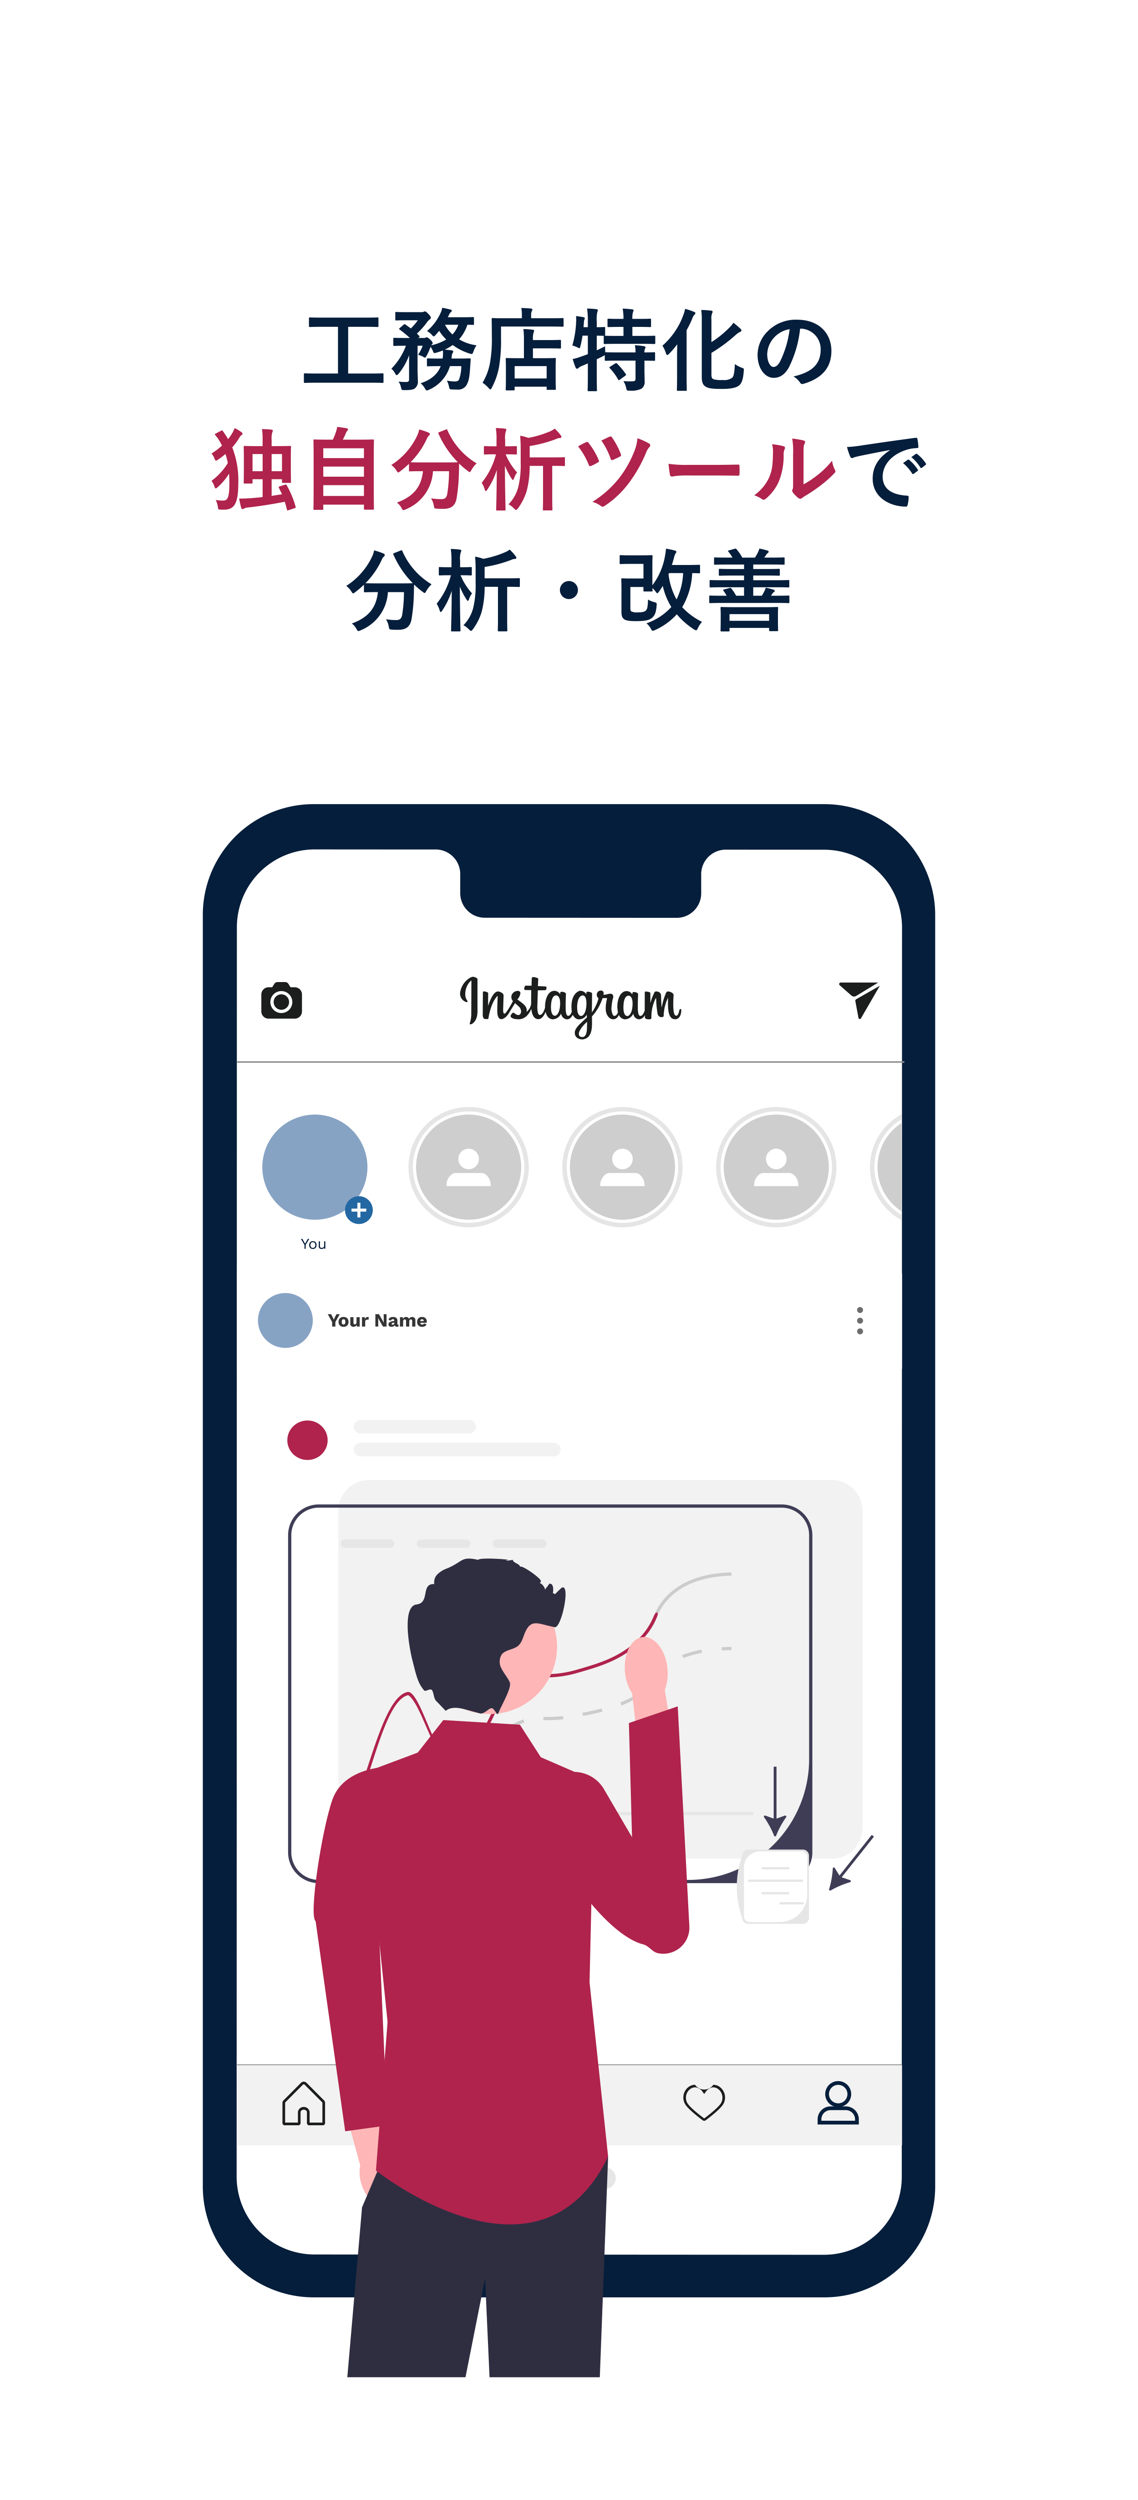 <svg xmlns="http://www.w3.org/2000/svg" xmlns:xlink="http://www.w3.org/1999/xlink" width="303" height="665.568" viewBox="0 0 303 665.568">
  <defs>
    <filter id="Path_1837" x="0" y="160.068" width="303" height="505.5" filterUnits="userSpaceOnUse">
      <feOffset input="SourceAlpha"/>
      <feGaussianBlur stdDeviation="18" result="blur"/>
      <feFlood flood-color="#051e3b" flood-opacity="0.392"/>
      <feComposite operator="in" in2="blur"/>
      <feComposite in="SourceGraphic"/>
    </filter>
    <clipPath id="clip-path">
      <rect id="Rectangle_641" data-name="Rectangle 641" width="134.5" height="56" fill="none" stroke="#707070" stroke-width="1"/>
    </clipPath>
    <clipPath id="clip-path-2">
      <path id="Path_1863" data-name="Path 1863" d="M623.318,905.716a14.832,14.832,0,1,1,14.834,14.83,14.852,14.852,0,0,1-14.834-14.83m-1.185,0A16.019,16.019,0,1,0,638.152,889.7a16.033,16.033,0,0,0-16.019,16.021" transform="translate(-622.133 -889.696)" fill="none"/>
    </clipPath>
  </defs>
  <g id="Group_1582" data-name="Group 1582" transform="translate(-433.5 -681)">
    <g id="Group_1579" data-name="Group 1579">
      <g id="Group_1355" data-name="Group 1355" transform="translate(-953 607.43)">
        <circle id="Ellipse_1" data-name="Ellipse 1" cx="122" cy="122" r="122" transform="translate(1416 78)" fill="#fff"/>
        <path id="Path_5962" data-name="Path 5962" d="M-52.68-.312c2.136,0,2.88.048,3.024.048.24,0,.264-.024.264-.264V-2.544c0-.24-.024-.264-.264-.264-.144,0-.888.048-3.024.048H-58.8V-15.192h4.584c2.3,0,3.072.048,3.216.048.24,0,.264-.024.264-.264v-2.016c0-.24-.024-.264-.264-.264-.144,0-.912.048-3.216.048h-11.52c-2.328,0-3.1-.048-3.24-.048-.24,0-.264.024-.264.264v2.016c0,.24.024.264.264.264.144,0,.912-.048,3.24-.048h4.224V-2.76H-67.3c-2.136,0-2.88-.048-3.024-.048-.24,0-.264.024-.264.264V-.528c0,.24.024.264.264.264.144,0,.888-.048,3.024-.048Zm24-4.416a10.5,10.5,0,0,1-.6,3.576c-.24.408-.552.5-1.152.5A12.305,12.305,0,0,1-32.5-.864,7.01,7.01,0,0,1-31.968.648c.168.792.168.792.84.84.5.024.96.024,1.368.024A2.557,2.557,0,0,0-27.072-.12c.528-1.032.648-2.544.792-4.9l.1-1.464c0-.24-.048-.312-.288-.312-.144,0-.888.048-3.048.048H-31.3l.072-.432a2.09,2.09,0,0,1,.216-.984.762.762,0,0,0,.192-.48q0-.216-.432-.288c-.576-.072-1.2-.144-1.824-.192a12.391,12.391,0,0,0,2.112-1.224,15.369,15.369,0,0,0,4.512,2.28c.72.192.72.192,1.008-.528a6.422,6.422,0,0,1,.816-1.68,11.9,11.9,0,0,1-4.632-1.584,10.979,10.979,0,0,0,2.208-3.888c.984.024,1.368.048,1.488.048.24,0,.264-.024.264-.264v-1.56c0-.24-.024-.264-.264-.264-.144,0-.744.048-2.616.048h-4.08c.12-.216.216-.456.336-.7a2.018,2.018,0,0,1,.48-.672.452.452,0,0,0,.24-.36c0-.168-.12-.264-.336-.312-.6-.144-1.512-.36-2.208-.48a5.992,5.992,0,0,1-.528,1.56A13.776,13.776,0,0,1-37.8-14.064a5.225,5.225,0,0,1,1.368,1.1c.168.216.288.312.408.312.144,0,.264-.1.456-.312l1.008-1.152a12.117,12.117,0,0,0,1.872,2.3,13.586,13.586,0,0,1-4.032,1.56.561.561,0,0,1,.168-.168c.192-.168.24-.264.24-.432,0-.216-.12-.456-.7-.984-.456-.432-.7-.552-.84-.552a.664.664,0,0,0-.312.072.807.807,0,0,1-.456.1h-1.512l.144-.12c.264-.216.264-.288.1-.456-.216-.192-.408-.408-.6-.6A20.777,20.777,0,0,0-37.8-16.416a4.023,4.023,0,0,1,.672-.72.576.576,0,0,0,.336-.456c0-.24-.1-.456-.648-1.032-.5-.528-.72-.672-.912-.672a.89.89,0,0,0-.336.1,1.114,1.114,0,0,1-.48.1H-43.32c-1.9,0-2.52-.048-2.664-.048-.24,0-.264.024-.264.264v1.728c0,.24.024.264.264.264.144,0,.768-.048,2.664-.048h3.072A18.12,18.12,0,0,1-42.1-14.76l-1.44-1.032c-.216-.144-.288-.144-.528.072l-.984.84c-.12.12-.192.168-.192.24,0,.048.072.12.168.192a27.978,27.978,0,0,1,2.712,2.232h-1.32c-2.016,0-2.688-.048-2.832-.048-.24,0-.264.024-.264.288v1.584c0,.264.024.288.264.288.144,0,.816-.048,2.832-.048h.264a17.373,17.373,0,0,1-3.864,6.1A4.578,4.578,0,0,1-46.3-2.784c.168.312.288.456.432.456s.288-.144.5-.384a16.222,16.222,0,0,0,2.808-4.944c-.024.744-.024,1.488-.024,2.232V-1.2c0,.5-.168.7-.84.7a14.4,14.4,0,0,1-1.968-.12A4.3,4.3,0,0,1-44.736.912c.168.72.168.744.888.744,1.8,0,2.4-.144,2.832-.48a2.278,2.278,0,0,0,.768-2.064c0-.96-.072-1.944-.072-3.024v-6.24h1.368a12.628,12.628,0,0,1-1.224,2.4,6.508,6.508,0,0,1,1.416.576,1.159,1.159,0,0,0,.432.192c.12,0,.192-.144.408-.5a13.361,13.361,0,0,0,1.056-2.4,7.608,7.608,0,0,1,.648,1.176c.216.552.24.576.792.432A16.724,16.724,0,0,0-33.576-8.9a10.805,10.805,0,0,1,.024,1.224c-.024.336-.048.648-.1.936h-.912c-2.136,0-2.832-.048-2.976-.048-.264,0-.288.024-.288.288v1.56c0,.24.024.264.288.264.144,0,.84-.048,2.976-.048h.408C-35.064-2.4-36.96-1.008-39.5-.168A4.847,4.847,0,0,1-38.376,1.2c.24.408.336.552.528.552a1.916,1.916,0,0,0,.576-.192A9.951,9.951,0,0,0-31.7-4.728Zm-.792-11.016a7.411,7.411,0,0,1-1.56,2.592,9.844,9.844,0,0,1-1.992-2.592ZM-14.736,1.728c.24,0,.264-.024.264-.264V.744h8.52v.6c0,.216.024.24.264.24h1.92c.24,0,.264-.024.264-.24,0-.144-.048-.744-.048-3.816V-4.464c0-1.392.048-2.016.048-2.16,0-.24-.024-.264-.264-.264-.144,0-.936.048-3.216.048H-9.6V-9.456h4.008c2.256,0,3.048.048,3.192.048.24,0,.264-.024.264-.264v-1.776c0-.24-.024-.264-.264-.264-.144,0-.936.048-3.192.048H-9.6v-.144a5.437,5.437,0,0,1,.168-1.848,1.141,1.141,0,0,0,.144-.528c0-.12-.168-.216-.408-.24a20.973,20.973,0,0,0-2.448-.168,20.926,20.926,0,0,1,.144,2.9V-6.84h-1.392c-2.256,0-3.048-.048-3.192-.048-.24,0-.264.024-.264.264,0,.168.048.768.048,2.5v1.752c0,3.12-.048,3.7-.048,3.84,0,.24.024.264.264.264Zm.264-6.456h8.52V-1.44h-8.52ZM-18.1-15.264H-4.9c2.28,0,3.048.048,3.216.048.216,0,.24-.024.24-.264v-1.776c0-.24-.024-.264-.24-.264-.168,0-.936.048-3.216.048H-10.08v-.84a2.278,2.278,0,0,1,.168-1.032.79.79,0,0,0,.144-.456c0-.144-.144-.24-.384-.264-.816-.072-1.656-.12-2.544-.144a9.86,9.86,0,0,1,.144,1.944v.792h-4.56c-2.28,0-3.1-.048-3.24-.048-.216,0-.24.024-.24.264,0,.144.048,1.512.048,4.536a36.939,36.939,0,0,1-.5,7.176A15.611,15.611,0,0,1-23.016-.312,8.78,8.78,0,0,1-21.408,1.1c.24.24.384.384.48.384.12,0,.216-.168.384-.48a19.081,19.081,0,0,0,1.92-5.52A42.729,42.729,0,0,0-18.1-12.24ZM20.088-6.192c1.776.024,2.448.048,2.568.048.24,0,.264-.024.264-.264V-8.16c0-.24-.024-.264-.264-.264-.12,0-.792.048-2.568.048a1.873,1.873,0,0,1,.144-.96.759.759,0,0,0,.144-.408c0-.12-.144-.24-.384-.288a20.681,20.681,0,0,0-2.448-.264,9.065,9.065,0,0,1,.168,1.92H12.984c-2.28,0-3.048-.048-3.192-.048h-.12C9.624-8.952,9.6-9.552,9.6-10.008c-.768.408-1.512.744-2.208,1.08V-12.84c1.224.024,1.728.048,1.9.048-.048.048-.048.1-.048.216v1.7c0,.24.024.264.264.264.144,0,.936-.048,3.24-.048h6.768c2.28,0,3.072.048,3.192.048.24,0,.264-.024.264-.264v-1.7c0-.216-.024-.24-.264-.24-.12,0-.912.048-3.192.048h-2.64v-2.4h1.68c2.16,0,2.88.048,3.024.048.24,0,.264-.024.264-.264v-1.7c0-.24-.024-.264-.264-.264-.144,0-.864.048-3.024.048h-1.68a5.438,5.438,0,0,1,.168-1.824,1.226,1.226,0,0,0,.144-.48c0-.144-.144-.216-.384-.24-.84-.1-1.584-.168-2.52-.192A13.744,13.744,0,0,1,14.5-17.3h-.984c-2.136,0-2.832-.048-2.976-.048-.264,0-.288.024-.288.264v1.7c0,.24.024.264.288.264.144,0,.84-.048,2.976-.048H14.5v2.4H12.744c-2.184,0-3-.048-3.192-.048.048-.024.072-.1.072-.24V-14.9c0-.216-.024-.24-.288-.24-.12,0-.624.048-1.944.048v-1.392a9.857,9.857,0,0,1,.144-2.664,1.335,1.335,0,0,0,.144-.5c0-.12-.144-.216-.384-.24-.84-.1-1.56-.144-2.472-.168a25.516,25.516,0,0,1,.192,3.624V-15.1H3.864l.1-1.176a2.788,2.788,0,0,1,.12-.816.8.8,0,0,0,.12-.384c0-.144-.1-.216-.384-.288-.6-.12-1.32-.216-1.944-.288A11.1,11.1,0,0,1,1.9-16.512,26.149,26.149,0,0,1,.888-10.224a8.682,8.682,0,0,1,1.32.48,1.543,1.543,0,0,0,.552.24c.144,0,.192-.168.288-.576A25.521,25.521,0,0,0,3.6-12.84H5.016v4.92q-.9.36-1.8.648a12.187,12.187,0,0,1-2.232.648A22.193,22.193,0,0,0,1.776-4.3c.1.216.192.264.36.264a.577.577,0,0,0,.408-.216,2.39,2.39,0,0,1,.792-.48l1.68-.72V-2.52c0,2.712-.048,4.056-.048,4.2,0,.24.024.264.264.264h1.92c.264,0,.288-.024.288-.264,0-.12-.048-1.488-.048-4.224V-6.552c.576-.288,1.152-.552,1.68-.84a3.7,3.7,0,0,0,.456-.24v1.224c0,.24.024.264.264.264.144,0,.912-.048,3.192-.048h4.728V-1.44c0,.528-.144.72-.672.744a18.418,18.418,0,0,1-2.568-.048,5.149,5.149,0,0,1,.744,1.8c.168.768.192.744.912.744a6.258,6.258,0,0,0,3.192-.528,2.217,2.217,0,0,0,.816-2.04c0-.84-.048-1.872-.048-2.976Zm-9.1,1.584c-.264.168-.288.216-.12.432a14.918,14.918,0,0,1,2.208,3c.048.12.1.192.168.192s.144-.048.288-.144l1.44-1.032c.264-.192.288-.24.144-.456A19.073,19.073,0,0,0,12.792-5.4c-.168-.168-.24-.168-.5-.024ZM37.92-8.256a41.672,41.672,0,0,0,6.336-4.656,4.959,4.959,0,0,1,1.248-.912c.24-.072.408-.216.408-.384s-.072-.288-.264-.48a20.923,20.923,0,0,0-1.872-1.584A9.354,9.354,0,0,1,42.36-14.64a26.471,26.471,0,0,1-4.44,3.528v-6a3.881,3.881,0,0,1,.168-1.632.931.931,0,0,0,.144-.456c0-.192-.144-.288-.456-.312-.84-.1-1.608-.144-2.568-.168a16.767,16.767,0,0,1,.144,2.784V-1.752c0,1.608.48,2.232,1.272,2.616.768.384,1.92.48,4.176.48,2.112,0,3.552-.264,4.344-.816.816-.6,1.224-1.632,1.392-3.984.048-.624.072-.624-.528-.84A7.534,7.534,0,0,1,44.16-5.28c-.1,2.28-.312,3.312-.72,3.648a3.572,3.572,0,0,1-2.472.6A8.517,8.517,0,0,1,38.592-1.2c-.528-.192-.672-.5-.672-1.368ZM28.776-2.04c0,2.328-.048,3.48-.048,3.648,0,.216.024.24.288.24H31.1c.24,0,.264-.024.264-.24,0-.144-.048-1.32-.048-3.648V-14.3a28.3,28.3,0,0,0,1.512-3.1,2.48,2.48,0,0,1,.6-1.032.5.5,0,0,0,.216-.408c0-.168-.1-.24-.408-.36a16.547,16.547,0,0,0-2.328-.768,8.839,8.839,0,0,1-.48,1.68,19.8,19.8,0,0,1-5.544,8.112A9.2,9.2,0,0,1,25.8-8.208c.12.36.216.528.36.528s.288-.144.528-.36a26.077,26.077,0,0,0,2.136-2.5c-.024,1.056-.048,2.16-.048,3.072ZM61.632-14.712a5.451,5.451,0,0,1,5.376,5.568c0,4.536-3.192,6.216-7.248,7.176A5.09,5.09,0,0,1,61.44-.456c.312.48.528.576,1.032.432C67.344-1.488,69.864-4.3,69.864-8.76c0-4.776-3.384-8.328-9.144-8.328a10.5,10.5,0,0,0-7.8,3.072,8.842,8.842,0,0,0-2.712,6.24c0,3.912,2.136,6.168,4.248,6.168,1.8,0,3.048-.96,4.08-2.76a30.052,30.052,0,0,0,3-10.344Zm-2.88.144a27.421,27.421,0,0,1-2.544,8.592c-.648,1.152-1.176,1.464-1.8,1.464-.744,0-1.632-1.224-1.632-3.432a6.911,6.911,0,0,1,1.872-4.44A7.228,7.228,0,0,1,58.752-14.568ZM85.464,17.648c-2.9,1.9-4.608,4.2-4.608,7.608,0,4.992,4.632,7.416,8.856,7.416.288,0,.384-.144.456-.5a8.537,8.537,0,0,0,.264-2.064c0-.264-.144-.36-.528-.36C85.728,29.48,83.52,27.8,83.52,24.7c0-2.88,2.04-5.688,6.12-7.08a10.708,10.708,0,0,1,2.928-.528c.312,0,.456-.072.456-.36a13.711,13.711,0,0,0-.264-2.112c-.024-.168-.144-.312-.5-.264-6.192.816-11.472,1.608-14.424,2.04a33.109,33.109,0,0,1-3.816.408A16.725,16.725,0,0,0,74.9,19.4a.561.561,0,0,0,.456.36,1.4,1.4,0,0,0,.528-.192c.36-.12.6-.168,1.512-.384,2.568-.528,5.136-1.032,8.064-1.584Zm3.48,3.432a11.908,11.908,0,0,1,2.424,2.784.251.251,0,0,0,.408.072l1.008-.744a.242.242,0,0,0,.072-.384,11.046,11.046,0,0,0-2.28-2.568c-.144-.12-.24-.144-.36-.048ZM91.152,19.5a11.354,11.354,0,0,1,2.4,2.76.246.246,0,0,0,.408.072l.96-.744a.277.277,0,0,0,.072-.432,10.023,10.023,0,0,0-2.28-2.472c-.144-.12-.216-.144-.36-.048ZM-46.536,45.04c-.264.12-.312.144-.216.408a25.277,25.277,0,0,0,5.16,7.608c-.24.024-1.032.048-3.12.048h-6.456c-1.848,0-2.688-.024-3.024-.048A21.657,21.657,0,0,0-49.8,46.7a1.924,1.924,0,0,1,.552-.768.494.494,0,0,0,.192-.36c0-.168-.072-.288-.336-.408a16.839,16.839,0,0,0-2.5-.84,6.788,6.788,0,0,1-.48,1.536,18.738,18.738,0,0,1-6.936,7.92A5.381,5.381,0,0,1-57.96,55.24c.24.36.336.528.5.528.12,0,.264-.12.528-.312A26.154,26.154,0,0,0-54.6,53.464v1.752c0,.24.024.264.264.264.144,0,.912-.048,3.168-.048h.288c-.456,4.224-2.568,6.768-6.936,8.352a4.534,4.534,0,0,1,1.224,1.44c.24.408.312.576.5.576a1.578,1.578,0,0,0,.576-.192,11.608,11.608,0,0,0,7.3-10.176h4.272a39.611,39.611,0,0,1-.456,5.952c-.192,1.1-.6,1.488-1.608,1.488a17.884,17.884,0,0,1-2.736-.216A4.935,4.935,0,0,1-48,64.576c.168.792.144.792.888.84.576.048,1.032.048,1.632.048,2.352,0,3.264-1.056,3.576-2.952a47.906,47.906,0,0,0,.6-6.72c.024-.84.024-1.68.072-2.376a19.858,19.858,0,0,0,2.28,1.944c.24.192.384.312.5.312.144,0,.24-.168.456-.528a8.216,8.216,0,0,1,1.392-1.8,19.218,19.218,0,0,1-7.776-8.856c-.1-.24-.144-.264-.456-.12Zm27.624,8.976v8.616c0,1.92-.048,2.832-.048,2.976,0,.24.024.264.264.264h2.016c.24,0,.264-.024.264-.264,0-.12-.048-1.056-.048-2.976V54.016h.336c1.968,0,2.64.048,2.76.048.264,0,.288-.024.288-.264V51.976c0-.24-.024-.264-.288-.264-.12,0-.792.048-2.76.048h-6.336V48.736a35.112,35.112,0,0,0,7.128-1.9,2.058,2.058,0,0,1,.936-.24c.24,0,.384-.12.384-.288a.755.755,0,0,0-.192-.432A11.431,11.431,0,0,0-15.816,44.1a5.025,5.025,0,0,1-1.32.768,26.849,26.849,0,0,1-5.688,1.7A10.31,10.31,0,0,0-25.008,46c.12,1.3.144,2.472.144,3.912V53.08a25.121,25.121,0,0,1-.648,6.576A10.144,10.144,0,0,1-28.1,64.24a5.841,5.841,0,0,1,1.464,1.128c.264.24.408.384.552.384s.264-.144.48-.408a15.06,15.06,0,0,0,2.352-4.68,26.131,26.131,0,0,0,.792-6.648Zm-9.768-3.072c1.8,0,2.376.048,2.52.048.264,0,.288-.024.288-.288V49c0-.216-.024-.24-.288-.24-.144,0-.72.048-2.52.048h-.312V47.176a6.147,6.147,0,0,1,.168-2.328,1.125,1.125,0,0,0,.144-.5c0-.12-.168-.216-.408-.24a23.536,23.536,0,0,0-2.4-.168A18.018,18.018,0,0,1-31.3,47.2v1.608h-.576c-1.776,0-2.376-.048-2.52-.048-.24,0-.264.024-.264.24v1.7c0,.264.024.288.264.288.144,0,.744-.048,2.52-.048h.432a20.09,20.09,0,0,1-3.792,7.584,7.239,7.239,0,0,1,.816,1.824c.1.264.168.384.264.384s.216-.12.384-.36a20.336,20.336,0,0,0,2.544-5.28c-.024,5.568-.168,10.128-.168,10.536,0,.24.024.264.264.264h1.968c.24,0,.264-.024.264-.264,0-.432-.144-5.352-.168-11.664A20.136,20.136,0,0,0-27.288,57.4q.216.36.36.36c.1,0,.192-.144.288-.408a6.123,6.123,0,0,1,.816-1.584,16.782,16.782,0,0,1-3.048-4.824ZM-.024,52.48a2.407,2.407,0,0,0-2.4,2.4,2.407,2.407,0,0,0,2.4,2.4,2.407,2.407,0,0,0,2.4-2.4A2.407,2.407,0,0,0-.024,52.48ZM22.2,48.256c0-1.608.048-2.232.048-2.4,0-.24-.024-.264-.288-.264-.144,0-.744.048-2.544.048H16.224c-1.776,0-2.352-.048-2.472-.048-.24,0-.264.024-.264.264V47.68c0,.264.024.288.264.288.12,0,.7-.048,2.472-.048h3.6v3.888H16.368c-1.368,0-2.016-.048-2.16-.048-.264,0-.288.024-.288.288,0,.144.048.96.048,2.544V60.64c0,1.056.168,1.536.6,1.92.5.48,1.68.6,3.216.6,2.136,0,3.528-.168,4.368-.912.7-.624,1.056-1.464,1.176-3.24.072-.72.048-.72-.7-.936a5.531,5.531,0,0,1-1.584-.672c-.072,1.824-.168,2.472-.528,2.88s-1.08.552-2.352.552a3.116,3.116,0,0,1-1.608-.288c-.192-.144-.216-.5-.216-1.056V54.064h3.48V55c0,.24.024.264.264.264H21.96c.264,0,.288-.024.288-.264,0-.072-.024-.288-.024-.648a7.8,7.8,0,0,1,.816.912c.216.312.336.456.456.456s.24-.12.456-.408c.36-.5.7-1.008,1.008-1.536a18.694,18.694,0,0,0,2.28,5.616,15.953,15.953,0,0,1-6.6,4.344,5.879,5.879,0,0,1,1.248,1.584c.168.288.24.408.408.408a2,2,0,0,0,.6-.192,17.455,17.455,0,0,0,5.808-4.2,19.956,19.956,0,0,0,4.56,4.008,1.161,1.161,0,0,0,.576.24c.192,0,.288-.168.48-.552a6.578,6.578,0,0,1,1.1-1.68,17.907,17.907,0,0,1-5.28-3.912,19.461,19.461,0,0,0,2.664-9.072c1.2.024,1.68.048,1.824.048.24,0,.264-.024.264-.264V48.424c0-.24-.024-.264-.264-.264-.168,0-.936.048-3.192.048H27.384c.216-.624.384-1.272.576-1.92a3.633,3.633,0,0,1,.456-1.224.55.55,0,0,0,.168-.384c0-.144-.168-.264-.48-.336a18.063,18.063,0,0,0-2.28-.48,16.734,16.734,0,0,1-.288,2.088A17.924,17.924,0,0,1,22.2,53.608Zm8.184,2.112a17.282,17.282,0,0,1-1.752,7.008A18.2,18.2,0,0,1,26.5,50.7c.048-.1.072-.216.12-.336Zm25.008,7.944c2.136,0,2.856.048,3,.048.264,0,.288-.024.288-.264V56.608c0-.24-.024-.264-.288-.264-.144,0-.864.048-3,.048H53.784l.312-.48a1.85,1.85,0,0,1,.456-.5.4.4,0,0,0,.24-.312c0-.144-.12-.24-.264-.288a13.58,13.58,0,0,0-2.16-.552,4.426,4.426,0,0,1-.456,1.128,7.945,7.945,0,0,1-.576,1.008h-2.28V54.136h6.288c2.16,0,2.88.048,3.024.048.264,0,.288-.024.288-.288V52.48c0-.24-.024-.264-.288-.264-.144,0-.864.048-3.024.048H49.056V51.016h3.5c2.352,0,3.168.048,3.312.048.24,0,.264-.024.264-.264V49.5c0-.24-.024-.264-.264-.264-.144,0-.96.048-3.312.048h-3.5v-1.2h4.872c2.3,0,3.072.048,3.216.048.24,0,.264-.024.264-.264V46.456c0-.24-.024-.264-.264-.264-.144,0-.912.048-3.216.048H51.984a6.55,6.55,0,0,0,.5-.72,1.85,1.85,0,0,1,.456-.5.406.406,0,0,0,.216-.336c0-.144-.1-.24-.264-.288a15.63,15.63,0,0,0-2.208-.552,5.638,5.638,0,0,1-.408,1.08c-.264.48-.5.912-.768,1.32h-3.36a13.467,13.467,0,0,0-1.56-2.256c-.144-.168-.192-.168-.456-.1L42.6,44.32c-.336.1-.312.144-.144.36a13.163,13.163,0,0,1,1.08,1.56H42.1c-2.3,0-3.072-.048-3.216-.048-.24,0-.264.024-.264.264v1.416c0,.24.024.264.264.264.144,0,.912-.048,3.216-.048h4.512v1.2H43.464c-2.352,0-3.168-.048-3.312-.048-.24,0-.264.024-.264.264v1.3c0,.24.024.264.264.264.144,0,.96-.048,3.312-.048h3.144v1.248h-5.88c-2.136,0-2.88-.048-3.024-.048-.24,0-.264.024-.264.264V53.9c0,.264.024.288.264.288.144,0,.888-.048,3.024-.048h5.88v2.256H44.5a11.58,11.58,0,0,0-1.272-1.92c-.168-.192-.216-.216-.552-.12l-1.368.36c-.288.072-.336.168-.168.36a13.441,13.441,0,0,1,.84,1.32H40.632c-2.136,0-2.88-.048-3.024-.048-.24,0-.264.024-.264.264V58.1c0,.24.024.264.264.264.144,0,.888-.048,3.024-.048ZM42.456,65.9c.264,0,.288-.024.288-.264V64.96H53.28v.6c0,.24.024.264.264.264h1.848c.264,0,.288-.024.288-.264,0-.12-.048-.6-.048-3.024V61.168c0-.84.048-1.368.048-1.512,0-.24-.024-.264-.288-.264-.144,0-.984.048-3.312.048H43.944c-2.352,0-3.168-.048-3.336-.048-.24,0-.264.024-.264.264,0,.168.048.672.048,1.776V62.56c0,2.5-.048,2.928-.048,3.072,0,.24.024.264.264.264Zm.288-4.608H53.28v1.776H42.744Z" transform="translate(1538 175.762)" fill="#051e3b"/>
        <path id="Path_5961" data-name="Path 5961" d="M18.984-4.536c-.312.1-.336.168-.216.408l.816,1.7-2.76.432v-4.44h2.76v.744c0,.216.024.24.288.24H21.72c.24,0,.264-.024.264-.24,0-.144-.048-.816-.048-4.32v-2.424c0-1.752.048-2.472.048-2.592,0-.24-.024-.264-.264-.264-.168,0-.96.048-3.168.048H16.824v-1.632a5.819,5.819,0,0,1,.168-1.992,1.468,1.468,0,0,0,.144-.5c0-.168-.168-.24-.384-.264-.84-.1-1.584-.12-2.5-.144a16.876,16.876,0,0,1,.168,2.928v1.608H12.816c-2.208,0-3-.048-3.168-.048-.24,0-.264.024-.264.264,0,.12.048.84.048,2.976v2.136c0,3.576-.048,4.224-.048,4.392,0,.216.024.24.264.24h1.824c.24,0,.264-.024.264-.24v-.912h2.688V-1.68c-1.3.144-2.568.264-3.792.336-.72.048-1.584.072-2.472.072.168.744.336,1.656.552,2.424.072.216.192.36.384.36a.767.767,0,0,0,.456-.168,1.921,1.921,0,0,1,.912-.24C13.7.744,16.992.216,20.328-.432c.216.672.384,1.344.576,2.088.072.264.1.264.456.144L22.9,1.3c.336-.12.384-.144.312-.384a24.78,24.78,0,0,0-2.376-5.736c-.12-.24-.144-.24-.432-.144Zm.6-8.592v4.56h-2.76v-4.56Zm-7.848,0h2.688v4.56H11.736ZM1.968-18.6c-.192.1-.264.144-.264.216a.494.494,0,0,0,.12.216l.7.888a16.671,16.671,0,0,1,1.08,1.9A18.033,18.033,0,0,1,.816-13.272a4.311,4.311,0,0,1,.792,1.344c.144.384.24.552.408.552a1,1,0,0,0,.5-.24,20.134,20.134,0,0,0,2.016-1.536,18.845,18.845,0,0,1,.624,2.424A16.681,16.681,0,0,1,.816-6a4.954,4.954,0,0,1,.768,1.488c.12.36.216.528.36.528.12,0,.264-.12.5-.312A16.51,16.51,0,0,0,5.5-7.92q.072,1.26.072,2.664c0,3.864-.552,4.512-1.656,4.512A10.811,10.811,0,0,1,1.944-.912,6.489,6.489,0,0,1,2.5.864c.12.768.12.768.528.792s.72.024,1.008.024C6.72,1.68,7.944.384,7.944-5.3a23.968,23.968,0,0,0-1.608-9.6,18.715,18.715,0,0,0,1.872-2.544,1.977,1.977,0,0,1,.624-.744.393.393,0,0,0,.24-.36c0-.12-.072-.216-.264-.384a8.56,8.56,0,0,0-1.848-1.1,7.13,7.13,0,0,1-.528,1.176,12.56,12.56,0,0,1-1.2,1.752c-.408-.7-.864-1.392-1.368-2.112-.144-.24-.216-.264-.5-.12ZM30.312,1.728c.24,0,.264-.024.264-.264V.336H41.4v1.08c0,.24.024.264.264.264H43.8c.24,0,.264-.024.264-.264,0-.12-.048-1.392-.048-7.8v-5.064c0-3.816.048-5.16.048-5.3,0-.24-.024-.264-.264-.264-.168,0-1.008.048-3.336.048h-4.68a18.813,18.813,0,0,0,.84-1.8,1.65,1.65,0,0,1,.36-.576.486.486,0,0,0,.192-.336c0-.12-.12-.264-.336-.312-.7-.12-1.752-.288-2.568-.36a5.6,5.6,0,0,1-.264,1.128,15.758,15.758,0,0,1-.888,2.256H31.56c-2.328,0-3.168-.048-3.336-.048-.24,0-.264.024-.264.264,0,.168.048,1.488.048,5.952v4.44c0,6.408-.048,7.68-.048,7.824,0,.24.024.264.264.264Zm.264-3.7v-2.88H41.4v2.88Zm0-5.136V-9.792H41.4V-7.1Zm0-7.56H41.4v2.616H30.576Zm30.888-4.3c-.264.12-.312.144-.216.408a25.277,25.277,0,0,0,5.16,7.608c-.24.024-1.032.048-3.12.048H56.832c-1.848,0-2.688-.024-3.024-.048A21.657,21.657,0,0,0,58.2-17.3a1.924,1.924,0,0,1,.552-.768.494.494,0,0,0,.192-.36c0-.168-.072-.288-.336-.408a16.839,16.839,0,0,0-2.5-.84,6.788,6.788,0,0,1-.48,1.536,18.738,18.738,0,0,1-6.936,7.92A5.381,5.381,0,0,1,50.04-8.76c.24.36.336.528.5.528.12,0,.264-.12.528-.312A26.153,26.153,0,0,0,53.4-10.536v1.752c0,.24.024.264.264.264.144,0,.912-.048,3.168-.048h.288C56.664-4.344,54.552-1.8,50.184-.216a4.534,4.534,0,0,1,1.224,1.44c.24.408.312.576.5.576a1.577,1.577,0,0,0,.576-.192,11.608,11.608,0,0,0,7.3-10.176h4.272A39.612,39.612,0,0,1,63.6-2.616c-.192,1.1-.6,1.488-1.608,1.488a17.884,17.884,0,0,1-2.736-.216A4.935,4.935,0,0,1,60,.576c.168.792.144.792.888.84.576.048,1.032.048,1.632.048,2.352,0,3.264-1.056,3.576-2.952a47.906,47.906,0,0,0,.6-6.72c.024-.84.024-1.68.072-2.376a19.858,19.858,0,0,0,2.28,1.944c.24.192.384.312.5.312.144,0,.24-.168.456-.528a8.216,8.216,0,0,1,1.392-1.8,19.218,19.218,0,0,1-7.776-8.856c-.1-.24-.144-.264-.456-.12ZM89.088-9.984v8.616c0,1.92-.048,2.832-.048,2.976,0,.24.024.264.264.264H91.32c.24,0,.264-.024.264-.264,0-.12-.048-1.056-.048-2.976V-9.984h.336c1.968,0,2.64.048,2.76.048.264,0,.288-.024.288-.264v-1.824c0-.24-.024-.264-.288-.264-.12,0-.792.048-2.76.048H85.536v-3.024a35.112,35.112,0,0,0,7.128-1.9,2.058,2.058,0,0,1,.936-.24c.24,0,.384-.12.384-.288a.755.755,0,0,0-.192-.432A11.431,11.431,0,0,0,92.184-19.9a5.025,5.025,0,0,1-1.32.768,26.849,26.849,0,0,1-5.688,1.7A10.31,10.31,0,0,0,82.992-18c.12,1.3.144,2.472.144,3.912v3.168a25.122,25.122,0,0,1-.648,6.576A10.144,10.144,0,0,1,79.9.24,5.841,5.841,0,0,1,81.36,1.368c.264.24.408.384.552.384s.264-.144.48-.408a15.06,15.06,0,0,0,2.352-4.68,26.131,26.131,0,0,0,.792-6.648ZM79.32-13.056c1.8,0,2.376.048,2.52.048.264,0,.288-.024.288-.288V-15c0-.216-.024-.24-.288-.24-.144,0-.72.048-2.52.048h-.312v-1.632a6.147,6.147,0,0,1,.168-2.328,1.125,1.125,0,0,0,.144-.5c0-.12-.168-.216-.408-.24a23.536,23.536,0,0,0-2.4-.168A18.018,18.018,0,0,1,76.7-16.8v1.608h-.576c-1.776,0-2.376-.048-2.52-.048-.24,0-.264.024-.264.24v1.7c0,.264.024.288.264.288.144,0,.744-.048,2.52-.048h.432a20.09,20.09,0,0,1-3.792,7.584,7.239,7.239,0,0,1,.816,1.824c.1.264.168.384.264.384s.216-.12.384-.36A20.336,20.336,0,0,0,76.776-8.9c-.024,5.568-.168,10.128-.168,10.536,0,.24.024.264.264.264H78.84c.24,0,.264-.024.264-.264,0-.432-.144-5.352-.168-11.664A20.137,20.137,0,0,0,80.712-6.6q.216.36.36.36c.1,0,.192-.144.288-.408a6.123,6.123,0,0,1,.816-1.584,16.782,16.782,0,0,1-3.048-4.824Zm19.1-2.112a19.093,19.093,0,0,1,2.808,4.848c.12.336.264.5.624.36A14.679,14.679,0,0,0,103.7-10.9c.192-.12.288-.216.288-.36a.916.916,0,0,0-.1-.312,19.283,19.283,0,0,0-2.688-4.536.447.447,0,0,0-.648-.168A18.723,18.723,0,0,0,98.424-15.168Zm6.192-1.56a19.269,19.269,0,0,1,2.472,4.848c.12.384.264.432.648.288a16.08,16.08,0,0,0,1.824-.864.468.468,0,0,0,.24-.672,19.958,19.958,0,0,0-2.352-4.44.446.446,0,0,0-.624-.192C106.1-17.448,105.336-17.064,104.616-16.728Zm9.6-.6a10.832,10.832,0,0,1-.7,3.144,28.821,28.821,0,0,1-4.152,7.44A27.535,27.535,0,0,1,102.24-.408a7.358,7.358,0,0,1,2.3,1.128.7.7,0,0,0,.408.168A1.012,1.012,0,0,0,105.5.672,25.868,25.868,0,0,0,111.84-5.28a37.048,37.048,0,0,0,4.656-8.16,4.774,4.774,0,0,1,.936-1.584.592.592,0,0,0,.192-.408.553.553,0,0,0-.264-.48A17.2,17.2,0,0,0,114.216-17.328ZM135.6-7.416c1.776,0,3.552.024,5.352.048.336.024.432-.072.432-.36a17.688,17.688,0,0,0,0-2.256c0-.288-.072-.36-.432-.336-1.848.024-3.7.072-5.52.072H127.7a30.833,30.833,0,0,1-5.184-.288,26.049,26.049,0,0,0,.36,2.9c.072.36.264.5.552.5a19.192,19.192,0,0,1,3.528-.288Zm22.848-5.664c0-1.728,0-2.208.216-2.664a1.536,1.536,0,0,0,.192-.6c0-.192-.12-.336-.432-.408a22.9,22.9,0,0,0-3-.5,19.163,19.163,0,0,1,.24,4.176v7.512c0,1.224.024,1.512-.144,1.824a.737.737,0,0,0-.1.36.957.957,0,0,0,.216.5,6.93,6.93,0,0,0,1.44,1.464,1.023,1.023,0,0,0,.5.192.762.762,0,0,0,.48-.192,7.971,7.971,0,0,1,.7-.5,39.855,39.855,0,0,0,4.272-2.88,30.337,30.337,0,0,0,3.552-3.144c.264-.264.36-.432.36-.6a1.2,1.2,0,0,0-.144-.408,6.919,6.919,0,0,1-.744-2.424,23.031,23.031,0,0,1-4.2,4.08,24.4,24.4,0,0,1-3.408,2.232Zm-8.376-2.664a6.455,6.455,0,0,1,.24,2.016c-.024,3.84-.336,5.16-1.008,6.792A11.915,11.915,0,0,1,145.32-2.16a8.5,8.5,0,0,1,2.04,1.008.816.816,0,0,0,.456.192,1.088,1.088,0,0,0,.624-.312,12.363,12.363,0,0,0,3.408-4.512,17.962,17.962,0,0,0,1.3-7.056,3.462,3.462,0,0,1,.288-1.632c.144-.336.1-.624-.312-.744A19.4,19.4,0,0,0,150.072-15.744Z" transform="translate(1442 207.57)" fill="#af234c"/>
      </g>
      <g id="Group_1354" data-name="Group 1354" transform="translate(6887.593 24186.285)">
        <g transform="matrix(1, 0, 0, 1, -6454.09, -23505.29)" filter="url(#Path_1837)">
          <path id="Path_1837-2" data-name="Path 1837" d="M742.407,1220.611h-136a29.5,29.5,0,0,1-29.5-29.5v-338.5a29.484,29.484,0,0,1,29.5-29.5h136a29.5,29.5,0,0,1,29.5,29.5v338.5a29.482,29.482,0,0,1-29.5,29.5" transform="translate(-522.91 -609.04)" fill="#051e3b"/>
        </g>
        <path id="Path_1838" data-name="Path 1838" d="M740.788,833.144l-26.349-.015a6.544,6.544,0,0,0-6.4,6.686v4.778a6.545,6.545,0,0,1-6.4,6.686l-51.359-.03a6.548,6.548,0,0,1-6.4-6.69v-4.78a6.558,6.558,0,0,0-6.4-6.7l-9.267,0-23.062-.014A20.737,20.737,0,0,0,584.41,853.8l-.065,332.559a20.734,20.734,0,0,0,20.721,20.737l135.633.081a20.733,20.733,0,0,0,20.745-20.729l.067-332.561a20.738,20.738,0,0,0-20.722-20.739" transform="translate(-6975.433 -24112.23)" fill="#fff"/>
        <path id="Path_1839" data-name="Path 1839" d="M654.227,1125.7a2.83,2.83,0,1,1-2.819-2.884,2.849,2.849,0,0,1,2.819,2.884" transform="translate(-6961.899 -24051.17)" fill="#e6e6e6"/>
        <path id="Path_1840" data-name="Path 1840" d="M661.471,1125.731a2.83,2.83,0,1,1-2.819-2.884,2.85,2.85,0,0,1,2.819,2.884" transform="translate(-6960.373 -24051.164)" fill="#e6e6e6"/>
        <path id="Path_1841" data-name="Path 1841" d="M668.714,1125.764a2.83,2.83,0,1,1-2.819-2.884,2.849,2.849,0,0,1,2.819,2.884" transform="translate(-6958.846 -24051.156)" fill="#e6e6e6"/>
        <rect id="Rectangle_268" data-name="Rectangle 268" width="177.684" height="90.544" transform="translate(-6390.983 -23256.846)" fill="none"/>
        <rect id="Rectangle_269" data-name="Rectangle 269" width="177.06" height="25.418" transform="translate(-6390.983 -23166.301)" fill="#fff"/>
        <path id="Path_1842" data-name="Path 1842" d="M721.59,936.027a.795.795,0,1,0,.793.8.8.8,0,0,0-.793-.8" transform="translate(-6946.679 -24090.533)" fill="#6d6d6e"/>
        <path id="Path_1843" data-name="Path 1843" d="M721.59,938.376a.794.794,0,1,0,.793.794.8.8,0,0,0-.793-.794" transform="translate(-6946.679 -24090.039)" fill="#6d6d6e"/>
        <path id="Path_1844" data-name="Path 1844" d="M721.59,935.267a.794.794,0,1,0-.8-.793.794.794,0,0,0,.8.793" transform="translate(-6946.679 -24091.027)" fill="#6d6d6e"/>
        <path id="Path_1845" data-name="Path 1845" d="M596.6,866.982a2.059,2.059,0,1,1-2.061-2.058,2.061,2.061,0,0,1,2.061,2.058" transform="translate(-6973.719 -24105.518)" fill="#1c1d1d"/>
        <path id="Path_1846" data-name="Path 1846" d="M598.677,863.611h-1.128l-.564-.9a1.029,1.029,0,0,0-.869-.483H594.1a1.029,1.029,0,0,0-.871.483l-.564.9H591.7a1.922,1.922,0,0,0-1.922,1.923v4.511a1.92,1.92,0,0,0,1.922,1.92h6.976a1.92,1.92,0,0,0,1.922-1.92v-4.511a1.921,1.921,0,0,0-1.922-1.923m-3.572,6.864a2.923,2.923,0,1,1,2.924-2.923,2.923,2.923,0,0,1-2.924,2.923" transform="translate(-6974.288 -24106.084)" fill="#1c1d1d"/>
        <path id="Path_1847" data-name="Path 1847" d="M635.024,862.2c1.114-1.093,1.8-1.126,1.8-1.126a1.824,1.824,0,0,1,.746.151c.528.185.548.47.548.47v7.994c.068,2.241-.489,3.1-1.157,3.7a1.387,1.387,0,0,1-.723.348c-.092,0-.163-.011-.179-.134a1.622,1.622,0,0,1,.1-.452,7.685,7.685,0,0,0,.31-2.333l.031-8.617s.028-.157-.108-.11a4.812,4.812,0,0,0-1.521,3.5,2.765,2.765,0,0,0,.481,1.756.359.359,0,0,1,.114.276.186.186,0,0,1-.2.2,2.3,2.3,0,0,1-1.564-1.279,2.7,2.7,0,0,1-.229-1.038,5.462,5.462,0,0,1,1.553-3.306m57.357,7.641c0,2.573-1.557,2.531-1.557,2.531-1.483.052-1.863-1.516-1.956-3.107-.07-1.2,0-2.53,0-2.53s-.01-.063-.051,0a11.149,11.149,0,0,0-1,3.322,11.637,11.637,0,0,0-.132,1.409.247.247,0,0,1-.1.228,1.042,1.042,0,0,1-1.507-.742,26.784,26.784,0,0,1-.386-4.073c0-.176-.143-.04-.143-.04a11.119,11.119,0,0,0-1.121,5.153c0,.556-.947.38-.947.38-.8-.062-.774-.453-.774-.453l-.036-.665a1.821,1.821,0,0,1-1.6,1.136,1.675,1.675,0,0,1-1.463-1.542,2.5,2.5,0,0,1-2.258,1.542,1.885,1.885,0,0,1-1.579-1.183s-.452,1.216-1.559,1.173-2.02-1.322-1.947-2.977a10.9,10.9,0,0,1,.327-2.488s.087-.166-.063-.174-1.107.017-1.107.017a13.479,13.479,0,0,1-2.827,4.865s.019.841.018,1.781c0,1.773-.221,4.15-2.621,4.344-2.079-.141-1.961-1.743-1.961-1.743-.05-.47.248-1.335,1.486-2.5s1.735-1.608,1.735-1.608l-.05-.745a2.339,2.339,0,0,1-2.006,1.24s-.937.189-1.726-1.2c-.23.477-.758,1.292-1.619,1.2a1.736,1.736,0,0,1-1.469-1.555,2.507,2.507,0,0,1-2.269,1.555,1.892,1.892,0,0,1-1.582-1.191,3.708,3.708,0,0,1-.285-.809c-.013.044-.029.091-.052.146-.255.655-.89,1.8-1.863,1.813-1.789,0-1.865-2.775-1.865-2.775-.516,1.23-1.53,2.805-3.415,2.8s-2.113-.69-2.113-.788-.033-.2.183-.518.4-.441.551-.441.419.225.419.225a1.465,1.465,0,0,0,.874.4c.592-.022.722-.5.764-.982a1.92,1.92,0,0,0-.776-1.437c-.473-.43-.84-.755-.84-.755-.679,1.145-1.2,1.921-1.573,2.59-.917,1.493-1.826,1.723-2.176,1.677-.486-.068-.95-.564-.971-2.01s.108-3.919.108-4.049-.117-.067-.117-.067c-1.812,1.923-2.35,5.877-2.35,5.951s-.162.161-.324.161.054-.01-.592-.03-.6-1.253-.6-1.253l.042-5.885c.012-.2.194-.28.807-.116s.593.366.593.366l-.022,3.412c1.584-4.676,2.781-3.941,3.5-3.584s.626.873.626.873-.076,2.57-.109,3.476.1,1.264.3,1.3c.506.117,2.306-3.359,2.306-3.359a1.574,1.574,0,0,1,.258-2.374,2.01,2.01,0,0,1,.938-.346s.808-.044.786.638a3.094,3.094,0,0,1-.808,1.653c1.606,1.142,2.36,1.747,2.479,2.633a1.629,1.629,0,0,1-.044.69,3.41,3.41,0,0,0,1.228-2.1l.023-3.716-1.693-.021s-.128-.011-.15-.327a1.081,1.081,0,0,1,.312-.84l1.616.022s.053-1.673.064-1.943c.054-.387.3-.442,1.012-.262s.712.346.712.346l-.086,1.957s1.779.085,2.015.107.312.087.259.486a.587.587,0,0,1-.292.5l-2,.044-.14,4.309c0,.668.033,2.243.657,2.235.873.042,1.39-1.913,1.39-1.913l.01-.013a7.868,7.868,0,0,1,.04-1.081c.165-1.57.864-3.409,2.472-3.409a1.711,1.711,0,0,1,1.5.942l.018-.357s-.036-.425.64-.32.907.374.89.588c0,0-.125,2.734-.053,4.35.091.938.252,1.494.73,1.457.41-.061.7-.624.88-1.1-.6-4.974,2.124-5.575,2.124-5.575a1.935,1.935,0,0,1,1.753.917l.018-.336s-.053-.442.586-.316a2.783,2.783,0,0,1,.548.139c.283.105.373.177.373.441s-.054,4.912-.054,4.912a11.011,11.011,0,0,0,1.772-3.757,1.164,1.164,0,0,1-.461-.9,1.1,1.1,0,0,1,1.081-1.164c.781,0,.815.688.691,1.164,0,0,.656-.086,1.223-.228s1.329-.231,1.383.653a1.008,1.008,0,0,1-.106.563,13.977,13.977,0,0,0-.373,2.75c.072.792.283,1.992.9,1.851s.833-1.022.833-1.022a7.189,7.189,0,0,1-.125-2.2c.166-1.558.862-3.384,2.463-3.384a1.708,1.708,0,0,1,1.489.936l.017-.354s-.035-.424.639-.318.9.373.885.584c0,0-.125,2.714-.053,4.319.09.931.251,1.483.727,1.444.459-.012.845-.788,1.085-1.423l0-.234.017-4.581a.307.307,0,0,1,.274-.279l.55.086c.773.115.665.409.665.409v2.591a15.856,15.856,0,0,1,1.108-2.878c.22-.381.947-.131.947-.131a1.075,1.075,0,0,1,.8.932c-.023,1.2.144,3.144.144,3.144,0,.031.029.041.046.029s.013-.044.013-.044a16.109,16.109,0,0,1,1.154-3.846c.284-.536,1.109-.153,1.109-.153.989.338.856.924.856.924-.294,5.032.326,5.36.693,5.391s.561-.443.642-.668.183-.722.245-.917a.3.3,0,0,1,.255-.2s.223.052.223.236m-33.369-3.85c-.346.012-1.16.24-1.308,2.5s.455,2.849.961,2.916,1.4-.743,1.454-3.155-1.108-2.264-1.108-2.264m7.1.01c-.352.012-1.239.32-1.438,2.515-.149,2.291.46,2.886.975,2.954s1.423-.756,1.477-3.2-1.013-2.27-1.013-2.27m1.189,7.033c-2.006,1.735-2.181,2.97-2.181,2.97s-.2,1.017.769,1.067c1.16.119,1.355-1.291,1.386-2.528.015-.579.025-1.509.025-1.509m11-6.964c-.346.015-1.162.24-1.307,2.505s.453,2.85.961,2.918,1.4-.747,1.454-3.159-1.108-2.264-1.108-2.264" transform="translate(-6965.08 -24106.328)" fill="#1c1d1d"/>
        <path id="Path_1848" data-name="Path 1848" d="M717.258,862.335h9.824a.045.045,0,0,1,.022.083l-5.733,3.483a1.081,1.081,0,0,1-1.274-.111l-3.108-2.74a.409.409,0,0,1,.269-.716" transform="translate(-6947.509 -24106.063)" fill="#1c1d1d"/>
        <path id="Path_1849" data-name="Path 1849" d="M720.633,866.63l6.279-3.587s.01,0,.007.01l-5.012,8.656a.361.361,0,0,1-.668-.115l-.829-4.482a.458.458,0,0,1,.224-.481" transform="translate(-6946.761 -24105.912)" fill="#1c1d1d"/>
        <g id="Group_382" data-name="Group 382" transform="translate(-6391.563 -23140.883)">
          <rect id="dummy-pickup03_c_color" width="176.263" height="178.263" transform="translate(1)" fill="#fff"/>
        </g>
        <path id="Path_5967" data-name="Path 5967" d="M3.235-3.3H2.36l-.465.905-.25.55L1.4-2.395.935-3.3H.045L1.21-1.2V0h.86V-1.2Zm1.01.75a1.2,1.2,0,0,0-1.32,1.3A1.2,1.2,0,0,0,4.245.05a1.2,1.2,0,0,0,1.32-1.3A1.2,1.2,0,0,0,4.245-2.55Zm0,.605c.315,0,.47.2.47.695s-.155.695-.47.695-.47-.2-.47-.695S3.93-1.945,4.245-1.945ZM7.695-2.5v1.325c0,.4-.195.575-.46.575-.22,0-.345-.105-.345-.445V-2.5H6.04V-.83a.773.773,0,0,0,.855.88A.868.868,0,0,0,7.76-.465L7.785,0h.76V-2.5ZM10.7-2.55a.759.759,0,0,0-.76.585L9.905-2.5h-.75V0h.85V-1.26a.541.541,0,0,1,.56-.59.648.648,0,0,1,.315.075l.09-.72A.575.575,0,0,0,10.7-2.55Zm4.995-.75h-.76v1.665l.02.62H14.95l-.25-.5L13.675-3.3H12.72V0h.76V-1.665l-.02-.62h.005l.25.5L14.74,0h.955ZM18.77-.485q-.18,0-.18-.2v-.91c0-.645-.425-.96-1.2-.96-.68,0-1.07.295-1.155.77l.69.2a.417.417,0,0,1,.465-.385.335.335,0,0,1,.355.37v.09l-.565.11c-.71.14-.975.405-.975.82s.28.625.775.625a.949.949,0,0,0,.89-.385c.075.27.31.385.645.385a.7.7,0,0,0,.34-.08L18.925-.5A.486.486,0,0,1,18.77-.485ZM17.3-.5c-.155,0-.245-.075-.245-.215s.085-.21.3-.26l.405-.1v.215C17.75-.625,17.5-.5,17.3-.5Zm5.22-2.05a.89.89,0,0,0-.835.5.791.791,0,0,0-.8-.5.873.873,0,0,0-.84.53L20.02-2.5h-.76V0h.85V-1.32c0-.41.2-.58.44-.58.2,0,.34.115.34.43V0h.85V-1.335c0-.375.185-.565.44-.565.2,0,.34.115.34.43V0h.84l.01-1.665A.8.8,0,0,0,22.515-2.55ZM26.4-1.285A1.142,1.142,0,0,0,25.15-2.55a1.184,1.184,0,0,0-1.305,1.3,1.2,1.2,0,0,0,1.35,1.3,1.089,1.089,0,0,0,1.15-.655l-.69-.22a.426.426,0,0,1-.46.275A.48.48,0,0,1,24.67-1h1.7A1.575,1.575,0,0,0,26.4-1.285Zm-1.255-.67c.265,0,.42.17.465.49h-.94C24.715-1.805,24.875-1.955,25.145-1.955Z" transform="translate(-6366.867 -23152.146)" fill="#353535"/>
        <path id="Path_5968" data-name="Path 5968" d="M2.248-2.64h-.38L1.144-1.36.42-2.64H.04L.984-1.032V0H1.3V-1.032Zm.968.6A.927.927,0,0,0,2.248-1,.927.927,0,0,0,3.216.04.927.927,0,0,0,4.184-1,.927.927,0,0,0,3.216-2.04Zm0,.276c.4,0,.648.288.648.764s-.244.764-.648.764S2.568-.524,2.568-1,2.812-1.764,3.216-1.764Zm3-.236V-.912a.607.607,0,0,1-.64.672C5.288-.24,5.1-.364,5.1-.776V-2h-.32V-.692A.671.671,0,0,0,5.52.04.768.768,0,0,0,6.236-.3l.02.3h.28V-2Z" transform="translate(-6374.005 -23172.848)" fill="#051e3b"/>
        <path id="Path_1853" data-name="Path 1853" d="M589.037,937.906a7.3,7.3,0,1,0,7.3-7.3,7.3,7.3,0,0,0-7.3,7.3" transform="translate(-6974.444 -24091.676)" fill="#87a3c4"/>
        <line id="Line_69" data-name="Line 69" x2="177.684" transform="translate(-6390.983 -23222.574)" fill="none" stroke="#909090" stroke-miterlimit="10" stroke-width="0.414"/>
        <rect id="Rectangle_281" data-name="Rectangle 281" width="177.06" height="21.323" transform="translate(-6390.983 -22955.51)" fill="#f2f2f2"/>
        <rect id="Rectangle_282" data-name="Rectangle 282" width="177.06" height="0.236" transform="translate(-6390.983 -22955.746)" fill="#909090"/>
        <path id="Path_1866" data-name="Path 1866" d="M717.154,1104.286a2.959,2.959,0,1,0,2.96,2.958,2.96,2.96,0,0,0-2.96-2.958" transform="translate(-6948.07 -24055.074)" fill="none" stroke="#051e3b" stroke-width="1"/>
        <path id="Path_1867" data-name="Path 1867" d="M722.494,1113.672h-9.969v-.873a2.959,2.959,0,0,1,2.957-2.955h4.055a2.96,2.96,0,0,1,2.958,2.955Z" transform="translate(-6948.421 -24053.904)" fill="none" stroke="#051e3b" stroke-width="1"/>
        <path id="Path_1868" data-name="Path 1868" d="M690.475,1105.354a2.33,2.33,0,0,1,1.24.362,2.9,2.9,0,0,1,.927,3.791c-.507.949-2.62,2.724-4.428,4.073a.142.142,0,0,1-.166,0c-1.808-1.349-3.919-3.124-4.426-4.073a2.9,2.9,0,0,1,.927-3.791,2.325,2.325,0,0,1,1.24-.362,2.713,2.713,0,0,1,1.953,1.251l.389.525.391-.525a2.711,2.711,0,0,1,1.953-1.251m.091-.666a2.981,2.981,0,0,1-4.867,0,2.91,2.91,0,0,0-1.555.453,3.524,3.524,0,0,0-1.143,4.6c.7,1.315,3.671,3.6,4.741,4.4a.654.654,0,0,0,.389.13.647.647,0,0,0,.389-.13c1.073-.8,4.039-3.082,4.742-4.4a3.523,3.523,0,0,0-1.142-4.6,2.913,2.913,0,0,0-1.555-.453" transform="translate(-6954.73 -24054.99)" fill="#1c1d1d"/>
        <path id="Path_1870" data-name="Path 1870" d="M605.078,1115.614h0c-.061,0-.126,0-.2-.007s-.133-.007-.2-.007h-2.649c-.071,0-.14,0-.2.007s-.136.007-.2.007a.614.614,0,0,1-.687-.66v-2.888c0-.312-.487-.618-.849-.618s-.849.305-.849.618v2.888a.615.615,0,0,1-.686.66c-.061,0-.126,0-.2-.007s-.133-.007-.2-.007h-2.649c-.071,0-.14,0-.2.007s-.136.007-.2.007a.615.615,0,0,1-.688-.66v-5.272a.973.973,0,0,1,.378-.8l.082-.081,4.48-4.5a1.034,1.034,0,0,1,1.467,0l4.562,4.578a.974.974,0,0,1,.378.8v5.272a.63.63,0,0,1-.232.533.734.734,0,0,1-.455.127m-4.986-4.877a1.544,1.544,0,0,1,1.559,1.329v2.837c.04,0,.085,0,.131,0,.078,0,.16-.01.246-.01h2.649c.086,0,.168,0,.246.01.046,0,.091,0,.132,0v-5.221c0-.129-.006-.135-.162-.289l-.091-.09-4.478-4.5a.331.331,0,0,0-.463,0l-4.569,4.586c-.156.154-.162.159-.162.289v5.221c.041,0,.085,0,.132,0,.078,0,.16-.01.246-.01h2.649c.086,0,.168,0,.246.01.046,0,.09,0,.131,0v-2.837a1.544,1.544,0,0,1,1.559-1.329" transform="translate(-6973.31 -24055.135)" fill="#1c1d1d"/>
        <path id="Path_1871" data-name="Path 1871" d="M661.2,1108.887h-2.472v-2.472a.363.363,0,1,0-.727,0v2.472h-2.472a.363.363,0,0,0,0,.727H658v2.472a.363.363,0,0,0,.727,0v-2.472H661.2a.363.363,0,0,0,0-.727" transform="translate(-6960.507 -24054.703)" fill="#1c1d1d"/>
        <path id="Path_1872" data-name="Path 1872" d="M661.027,1104.818a2.616,2.616,0,0,1,2.612,2.612v4.46a2.614,2.614,0,0,1-2.612,2.609h-4.459a2.614,2.614,0,0,1-2.612-2.609v-4.46a2.616,2.616,0,0,1,2.612-2.612Zm0-.711h-4.459a3.332,3.332,0,0,0-3.322,3.322v4.46a3.332,3.332,0,0,0,3.322,3.321h4.459a3.331,3.331,0,0,0,3.321-3.321v-4.46a3.331,3.331,0,0,0-3.321-3.322" transform="translate(-6960.913 -24055.111)" fill="#1c1d1d"/>
        <path id="Path_1873" data-name="Path 1873" d="M634.87,1114.684l-2.9-2.925a4.7,4.7,0,1,0-.465.453l2.909,2.931a.324.324,0,1,0,.459-.459M624.6,1108.7a3.909,3.909,0,1,1,3.908,3.911,3.913,3.913,0,0,1-3.908-3.911" transform="translate(-6967.099 -24055.117)" fill="#1c1d1d"/>
        <path id="Path_1878" data-name="Path 1878" d="M617.981,905.361a13.994,13.994,0,1,1-13.994-13.994,13.993,13.993,0,0,1,13.994,13.994" transform="translate(-6974.242 -24099.943)" fill="#87a3c4"/>
        <path id="Path_1879" data-name="Path 1879" d="M615.576,913.013a3.7,3.7,0,1,1-3.7-3.7,3.7,3.7,0,0,1,3.7,3.7" transform="translate(-6970.411 -24096.162)" fill="#2368a2"/>
        <rect id="Rectangle_288" data-name="Rectangle 288" width="0.799" height="3.933" transform="translate(-6358.935 -23185.115)" fill="#fff"/>
        <rect id="Rectangle_289" data-name="Rectangle 289" width="3.932" height="0.799" transform="translate(-6360.5 -23183.549)" fill="#fff"/>
        <g id="Mask_Group_1" data-name="Mask Group 1" transform="translate(-6348.593 -23222.467)" clip-path="url(#clip-path)">
          <g id="Group_931" data-name="Group 931" transform="translate(3.257 11.866)">
            <path id="Path_1850" data-name="Path 1850" d="M651.793,905.361A13.994,13.994,0,1,1,637.8,891.367a13.994,13.994,0,0,1,13.994,13.994" transform="translate(-621.78 -889.344)" fill="#cecece"/>
            <path id="Path_1857" data-name="Path 1857" d="M639.762,904.209h-6.74a1.877,1.877,0,0,0-1.193.4A3.678,3.678,0,0,0,630.5,907.7h11.766a3.694,3.694,0,0,0-1.309-3.084,1.887,1.887,0,0,0-1.2-.406" transform="translate(-620.368 -886.637)" fill="#fff"/>
            <path id="Path_1858" data-name="Path 1858" d="M638.58,901.606a2.738,2.738,0,1,1-2.74-2.739,2.741,2.741,0,0,1,2.74,2.739" transform="translate(-619.821 -887.764)" fill="#fff"/>
            <g id="Group_394" data-name="Group 394" transform="translate(0 0)">
              <g id="Group_393" data-name="Group 393" transform="translate(0 0)" clip-path="url(#clip-path-2)">
                <rect id="Rectangle_278" data-name="Rectangle 278" width="44.725" height="44.727" transform="translate(-15.202 21.064) rotate(-54.181)" fill="#e5e5e5"/>
              </g>
            </g>
          </g>
          <g id="Group_932" data-name="Group 932" transform="translate(44.212 11.866)">
            <path id="Path_1850-2" data-name="Path 1850" d="M651.793,905.361A13.994,13.994,0,1,1,637.8,891.367a13.994,13.994,0,0,1,13.994,13.994" transform="translate(-621.78 -889.344)" fill="#cecece"/>
            <path id="Path_1857-2" data-name="Path 1857" d="M639.762,904.209h-6.74a1.877,1.877,0,0,0-1.193.4A3.678,3.678,0,0,0,630.5,907.7h11.766a3.694,3.694,0,0,0-1.309-3.084,1.887,1.887,0,0,0-1.2-.406" transform="translate(-620.368 -886.637)" fill="#fff"/>
            <path id="Path_1858-2" data-name="Path 1858" d="M638.58,901.606a2.738,2.738,0,1,1-2.74-2.739,2.741,2.741,0,0,1,2.74,2.739" transform="translate(-619.821 -887.764)" fill="#fff"/>
            <g id="Group_394-2" data-name="Group 394" transform="translate(0 0)">
              <g id="Group_393-2" data-name="Group 393" transform="translate(0 0)" clip-path="url(#clip-path-2)">
                <rect id="Rectangle_278-2" data-name="Rectangle 278" width="44.725" height="44.727" transform="translate(-15.202 21.064) rotate(-54.181)" fill="#e5e5e5"/>
              </g>
            </g>
          </g>
          <g id="Group_933" data-name="Group 933" transform="translate(85.167 11.866)">
            <path id="Path_1850-3" data-name="Path 1850" d="M651.793,905.361A13.994,13.994,0,1,1,637.8,891.367a13.994,13.994,0,0,1,13.994,13.994" transform="translate(-621.78 -889.344)" fill="#cecece"/>
            <path id="Path_1857-3" data-name="Path 1857" d="M639.762,904.209h-6.74a1.877,1.877,0,0,0-1.193.4A3.678,3.678,0,0,0,630.5,907.7h11.766a3.694,3.694,0,0,0-1.309-3.084,1.887,1.887,0,0,0-1.2-.406" transform="translate(-620.368 -886.637)" fill="#fff"/>
            <path id="Path_1858-3" data-name="Path 1858" d="M638.58,901.606a2.738,2.738,0,1,1-2.74-2.739,2.741,2.741,0,0,1,2.74,2.739" transform="translate(-619.821 -887.764)" fill="#fff"/>
            <g id="Group_394-3" data-name="Group 394" transform="translate(0 0)">
              <g id="Group_393-3" data-name="Group 393" transform="translate(0 0)" clip-path="url(#clip-path-2)">
                <rect id="Rectangle_278-3" data-name="Rectangle 278" width="44.725" height="44.727" transform="translate(-15.202 21.064) rotate(-54.181)" fill="#e5e5e5"/>
              </g>
            </g>
          </g>
          <g id="Group_934" data-name="Group 934" transform="translate(126.122 11.866)">
            <path id="Path_1850-4" data-name="Path 1850" d="M651.793,905.361A13.994,13.994,0,1,1,637.8,891.367a13.994,13.994,0,0,1,13.994,13.994" transform="translate(-621.78 -889.344)" fill="#cecece"/>
            <path id="Path_1857-4" data-name="Path 1857" d="M639.762,904.209h-6.74a1.877,1.877,0,0,0-1.193.4A3.678,3.678,0,0,0,630.5,907.7h11.766a3.694,3.694,0,0,0-1.309-3.084,1.887,1.887,0,0,0-1.2-.406" transform="translate(-620.368 -886.637)" fill="#fff"/>
            <path id="Path_1858-4" data-name="Path 1858" d="M638.58,901.606a2.738,2.738,0,1,1-2.74-2.739,2.741,2.741,0,0,1,2.74,2.739" transform="translate(-619.821 -887.764)" fill="#fff"/>
            <g id="Group_394-4" data-name="Group 394" transform="translate(0 0)">
              <g id="Group_393-4" data-name="Group 393" transform="translate(0 0)" clip-path="url(#clip-path-2)">
                <rect id="Rectangle_278-4" data-name="Rectangle 278" width="44.725" height="44.727" transform="translate(-15.202 21.064) rotate(-54.181)" fill="#e5e5e5"/>
              </g>
            </g>
          </g>
        </g>
      </g>
      <g id="undraw_predictive_analytics_re_wxt8" transform="translate(510 1059)">
        <g id="Group_1358" data-name="Group 1358" transform="translate(0.205 15.982)">
          <path id="Path_3092" data-name="Path 3092" d="M162.9,37.094H39.694A8.2,8.2,0,0,0,31.5,45.289v84.428a8.2,8.2,0,0,0,8.195,8.195H162.9a8.2,8.2,0,0,0,8.195-8.195V45.289a8.2,8.2,0,0,0-8.195-8.195Z" transform="translate(-18.133 -37.094)" fill="#f2f2f2"/>
          <path id="Path_3093" data-name="Path 3093" d="M131.874,52.188H8.67A8.2,8.2,0,0,0,.475,60.383v84.428a8.2,8.2,0,0,0,8.195,8.195h123.2a8.2,8.2,0,0,0,8.195-8.195V60.383A8.2,8.2,0,0,0,131.874,52.188Zm7.333,67.773a32.182,32.182,0,0,1-32.182,32.182H8.67a7.333,7.333,0,0,1-7.333-7.333V60.383A7.333,7.333,0,0,1,8.67,53.05h123.2a7.333,7.333,0,0,1,7.333,7.333Z" transform="translate(-0.475 -45.685)" fill="#3f3d56"/>
        </g>
        <g id="Group_1359" data-name="Group 1359" transform="translate(17.074 60.399)">
          <path id="Path_3094" data-name="Path 3094" d="M40.358,240.247l-.729-.459c.474-.753.963-1.484,1.453-2.17l.7.5C41.3,238.792,40.824,239.508,40.358,240.247Z" transform="translate(-39.629 -195.641)" fill="#ccc"/>
          <path id="Path_3095" data-name="Path 3095" d="M51.535,179.643l-.617-.6A25.194,25.194,0,0,1,55.03,175.6l.475.719A24.326,24.326,0,0,0,51.535,179.643Zm21.5-5.439a16.463,16.463,0,0,1-2.668-.247l.139-.85a15.417,15.417,0,0,0,2.529.235,11.667,11.667,0,0,0,2.551-.285l.186.841A12.53,12.53,0,0,1,73.032,174.2Zm-12.894-.114-.259-.822a18.157,18.157,0,0,1,2.85-.651,16.76,16.76,0,0,1,2.423-.178H65.2v.862h-.053a15.892,15.892,0,0,0-2.3.169,17.294,17.294,0,0,0-2.714.62Zm20.539-2.49-.551-.663a17.294,17.294,0,0,0,2.944-3.447l.36-.5.7.5-.358.5A17.946,17.946,0,0,1,80.677,171.6Zm6.91-7.9-.53-.68a15.821,15.821,0,0,1,4.012-2.245q.393-.155.753-.277l.278.815c-.228.078-.466.165-.715.263A14.967,14.967,0,0,0,87.587,163.7Zm10.4-2.993c-.29,0-.565,0-.829-.006l.01-.862c.27,0,.552,0,.85.006a36.432,36.432,0,0,0,4.363-.253l.1.856A37.816,37.816,0,0,1,97.99,160.706Zm9.736-1.128-.171-.844c1.548-.313,3.348-.686,5.131-1.145l.215.834C111.1,158.887,109.284,159.262,107.726,159.577Zm10.251-2.789-.322-.8a24.257,24.257,0,0,0,4.587-2.4l.483.714A25.1,25.1,0,0,1,117.977,156.788Zm8.706-6.157-.7-.5c.24-.334.448-.659.649-.974a11.11,11.11,0,0,1,2.668-3.069l.1-.082.534.676-.095.076a10.254,10.254,0,0,0-2.483,2.863C127.152,149.942,126.937,150.278,126.683,150.631Zm7.73-6.463-.314-.8a28.677,28.677,0,0,1,5.155-1.44l.159.847A27.838,27.838,0,0,0,134.413,144.168Z" transform="translate(-46.054 -141.177)" fill="#ccc"/>
          <path id="Path_3096" data-name="Path 3096" d="M268.472,141.151l-.054-.86c.837-.052,1.713-.087,2.6-.1l.016.862C270.159,141.065,269.3,141.1,268.472,141.151Z" transform="translate(-169.846 -140.188)" fill="#ccc"/>
        </g>
        <g id="Group_1360" data-name="Group 1360" transform="translate(14.219 31.822)">
          <path id="Path_3097" data-name="Path 3097" d="M46.2,73.859H34.106a1.105,1.105,0,0,0,0,2.21H46.2a1.105,1.105,0,0,0,0-2.21Z" transform="translate(-33.003 -73.859)" fill="#e6e6e6"/>
          <path id="Path_3098" data-name="Path 3098" d="M93.2,73.859H81.106a1.105,1.105,0,0,0,0,2.21H93.2a1.105,1.105,0,0,0,0-2.21Z" transform="translate(-59.754 -73.859)" fill="#e6e6e6"/>
          <path id="Path_3099" data-name="Path 3099" d="M140.2,73.859H128.106a1.105,1.105,0,0,0,0,2.21H140.2a1.105,1.105,0,0,0,0-2.21Z" transform="translate(-86.504 -73.859)" fill="#e6e6e6"/>
        </g>
        <rect id="Rectangle_718" data-name="Rectangle 718" width="109.865" height="0.862" transform="translate(14.207 104.345)" fill="#e6e6e6"/>
        <path id="Path_3100" data-name="Path 3100" d="M244.892,95.05c-7.82.2-13.653,2.5-17.35,6.829a14.94,14.94,0,0,0-2.508,4.2,18.55,18.55,0,0,1-2.559,4.446v-1.465a19.175,19.175,0,0,0,1.771-3.33,15.552,15.552,0,0,1,2.641-4.408c3.86-4.524,9.909-6.924,17.979-7.135Z" transform="translate(-126.623 -53.608)" fill="#ccc"/>
        <path id="Path_3101" data-name="Path 3101" d="M120.924,120.179a18.551,18.551,0,0,1-2.559,4.446q-.246.317-.53.659c-4.989,5.933-11.654,7.88-17.014,9.448-.336.1-.664.19-.982.276a29.549,29.549,0,0,1-9.319,1.215,8.862,8.862,0,0,0-5.545,1.262c-4.227,2.408-5.959,5.933-7.635,9.341-1.728,3.507-3.356,6.82-7.51,8.376-2.882,1.077-4.907.543-7.049-.017-1.84-.487-5.155-12.47-8.091-14.218-6.062,1.271-9.746,21.081-14.343,31.689l-.793-.345c4.718-10.874,8.6-30.853,14.955-32.188,2.831-.595,6.557,13.718,8.492,14.226,2.008.53,3.9,1.025,6.527.043,3.834-1.43,5.317-4.451,7.036-7.945,1.654-3.361,3.529-7.169,7.979-9.711a9.685,9.685,0,0,1,5.989-1.374,28.888,28.888,0,0,0,9.306-1.245l.741-.211c5.248-1.534,11.775-3.442,16.592-9.173a18.557,18.557,0,0,0,1.193-1.573,19.176,19.176,0,0,0,1.771-3.33C120.748,118.434,121.51,118.843,120.924,120.179Z" transform="translate(-22.513 -67.707)" fill="#af234c"/>
        <g id="Group_1361" data-name="Group 1361" transform="translate(7.007 92.277)">
          <path id="Path_3102" data-name="Path 3102" d="M113.22,337.771a10.1,10.1,0,0,0-2.325-4.194l-3.625-16.523-7.9,1.935,4.527,16.553a10.019,10.019,0,0,0,.251,4.776c1.118,3.893,4.055,6.478,6.56,5.774s3.63-4.429,2.512-8.322Z" transform="translate(-91.493 -229.382)" fill="#ffb6b6"/>
          <path id="Path_3103" data-name="Path 3103" d="M107.261,175.227s-12.477-.256-15.649,8.831c-2.888,8.27-6.311,30.992-4.46,32.3L95.028,272.3l11.232-1.543-2.883-67.113,3.883-28.413Z" transform="translate(-86.627 -175.226)" fill="#af234c"/>
        </g>
        <path id="Path_3104" data-name="Path 3104" d="M170.574,341.661l-2.213,58.725H139l-1.187-26.315L132.6,400.385h-31.47l3.925-45.237,4.055-9.513,2.745-6.447Z" transform="translate(-85.157 -145.556)" fill="#2f2e41"/>
        <path id="Path_3105" data-name="Path 3105" d="M149.51,156.424l-20.4-1.236-6.8,8.654-14.836,5.563,6.8,66.143-3.091,39.562S154.455,309.727,173,271.4l-4.945-46.362,1.236-53.78-14.217-6.182Z" transform="translate(-87.581 -75.298)" fill="#af234c"/>
        <g id="Group_1362" data-name="Group 1362" transform="translate(67.934 57.779)">
          <path id="Path_3106" data-name="Path 3106" d="M231.99,127.721a12.32,12.32,0,0,1-.707,5.774l3.4,20.283-9.7,1.335-2.4-20.719a12.32,12.32,0,0,1-1.872-5.508c-.506-4.9,1.61-9.126,4.726-9.447s6.051,3.386,6.557,8.282Z" transform="translate(-198.724 -119.419)" fill="#ffb6b6"/>
          <path id="Path_3107" data-name="Path 3107" d="M201.563,171.327c-3.343-5.715-11.637-6.253-15.352-.773-1.015,1.5-.733,3.182-.975,5.206-1.029,8.59,15.432,33.974,26.822,36.9,1.495.384,2.346,2,3.855,2.32h0a6.94,6.94,0,0,0,8.389-7.151l-3.094-58.544-13,4.433.832,30.4Z" transform="translate(-185.191 -130.821)" fill="#af234c"/>
        </g>
        <g id="Group_1363" data-name="Group 1363" transform="translate(32.038 36.895)">
          <ellipse id="Ellipse_94" data-name="Ellipse 94" cx="17.968" cy="17.968" rx="17.968" ry="17.968" transform="translate(3.84 5.459)" fill="#ffb6b6"/>
          <path id="Path_3108" data-name="Path 3108" d="M165.665,95.867a33.611,33.611,0,0,1,2.473-2.473c2.473-1.236-.068,10.849-1.854,10.509-4.4-.835-6.293-2.491-8,1.644-.476,1.15-.773,2.448-1.7,3.27-1.273,1.119-3.387,1.026-4.426,2.361a3.708,3.708,0,0,0,.025,3.87c.618,1.218,1.558,2.25,2.12,3.493.631,1.4-2.058,5.842-3.085,8.339v.006l-.006.015c-.273.655-.921-1.232-1.6-1.42-.819-.225-2.024,1.707-3.328,1.356-.006,0-.012-.006-.019-.006-1.242-.346-2.627-.717-4-1.088h-.006c-3.863-1.051-4.84.457-5.026.414l-2.4-2.51c-.823-.6-.73-2.534-1.31-3.054-.475-.425-1.658.557-2.007.149-1.71-2-2.1-4.006-3.112-7.962-.921-3.616-2.831-14.44,1.094-14.928,3.7-.464,1-5.619,4.723-5.427a2.943,2.943,0,0,1,.865-2.64,6.993,6.993,0,0,1,2.454-1.5c4.42-1.805,3.684-3.357,8.345-2.306.464-.649,7.2-.216,8.036,0,.062.012-2.083.525,1.236,0-.124.76,1.978,1.094,1.854,1.854.464-.624,5.446,2.961,5.563,3.709.155.933-1.255.457-.315.6.556.087,1.508,1.218,1.416,1.78.4-.544.8-1.082,1.212-1.626.074.006.142.019.216.031,1.879.359-.275,6.5-.2,4.587C165.047,93.394,167.538,95.453,165.665,95.867Z" transform="translate(-127.12 -85.633)" fill="#2f2e41"/>
        </g>
        <path id="Path_3109" data-name="Path 3109" d="M297.229,232.61a.283.283,0,0,0,.526,0,24.032,24.032,0,0,1,2.672-4.935.285.285,0,0,0-.328-.435l-2.233.808V214.224h-.748v13.824l-2.234-.808a.285.285,0,0,0-.328.435,24.052,24.052,0,0,1,2.673,4.935Z" transform="translate(-167.617 -121.927)" fill="#3f3d56"/>
        <path id="Path_3110" data-name="Path 3110" d="M334.81,270.825a.283.283,0,0,0,.412.327,24.034,24.034,0,0,1,5.162-2.2.285.285,0,0,0,.014-.545l-2.251-.756,8.6-10.826-.585-.465-8.6,10.826-1.247-2.022a.285.285,0,0,0-.528.137,24.056,24.056,0,0,1-.976,5.527Z" transform="translate(-190.552 -145.908)" fill="#3f3d56"/>
        <g id="Group_1365" data-name="Group 1365" transform="translate(119.673 114.36)">
          <path id="Path_3111" data-name="Path 3111" d="M295.354,285.215H280.826a1.638,1.638,0,0,1-1.636-1.636,24.6,24.6,0,0,1,0-16.511,1.638,1.638,0,0,1,1.636-1.636h14.529a1.638,1.638,0,0,1,1.636,1.636v16.511A1.638,1.638,0,0,1,295.354,285.215Z" transform="translate(-277.763 -265.432)" fill="#e6e6e6"/>
          <path id="Path_3112" data-name="Path 3112" d="M286.467,266.563a4.261,4.261,0,0,0-4.261,4.261v13.048a1.5,1.5,0,0,0,1.5,1.5h8.034a7.292,7.292,0,0,0,7.292-7.292V268.062a1.5,1.5,0,0,0-1.5-1.5Z" transform="translate(-280.292 -266.076)" fill="#fff"/>
          <g id="Group_1364" data-name="Group 1364" transform="translate(2.947 4.664)">
            <path id="Path_3113" data-name="Path 3113" d="M300.189,276.879h-6.8a.311.311,0,1,1,0-.622h6.8a.311.311,0,0,1,0,.622Z" transform="translate(-289.425 -276.257)" fill="#e6e6e6"/>
            <path id="Path_3114" data-name="Path 3114" d="M300.189,292.271h-6.8a.311.311,0,1,1,0-.622h6.8a.311.311,0,0,1,0,.622Z" transform="translate(-289.425 -285.017)" fill="#e6e6e6"/>
            <path id="Path_3115" data-name="Path 3115" d="M299.017,284.58h-14.1a.311.311,0,1,1,0-.622h14.1a.311.311,0,0,1,0,.622Z" transform="translate(-284.604 -280.64)" fill="#e6e6e6"/>
          </g>
          <path id="Path_3116" data-name="Path 3116" d="M310.259,298.53h-5.884a.311.311,0,1,1,0-.622h5.884a.311.311,0,0,1,0,.622Z" transform="translate(-292.732 -283.916)" fill="#e6e6e6"/>
        </g>
        <g id="Group_1366" data-name="Group 1366" transform="translate(0)">
          <ellipse id="Ellipse_95" data-name="Ellipse 95" cx="5.37" cy="5.257" rx="5.37" ry="5.257" transform="translate(0 0.138)" fill="#af234c"/>
          <path id="Path_3117" data-name="Path 3117" d="M71.819,3.6h-28.9a1.8,1.8,0,1,1,0-3.6h28.9a1.8,1.8,0,1,1,0,3.6Z" transform="translate(-23.402)" fill="#f2f2f2"/>
          <path id="Path_3118" data-name="Path 3118" d="M94.375,17.724H42.916a1.8,1.8,0,1,1,0-3.6H94.375a1.8,1.8,0,1,1,0,3.6Z" transform="translate(-23.402 -8.041)" fill="#f2f2f2"/>
        </g>
      </g>
    </g>
    <rect id="Rectangle_792" data-name="Rectangle 792" width="300" height="640" transform="translate(435 681)" fill="rgba(255,255,255,0)"/>
  </g>
</svg>
